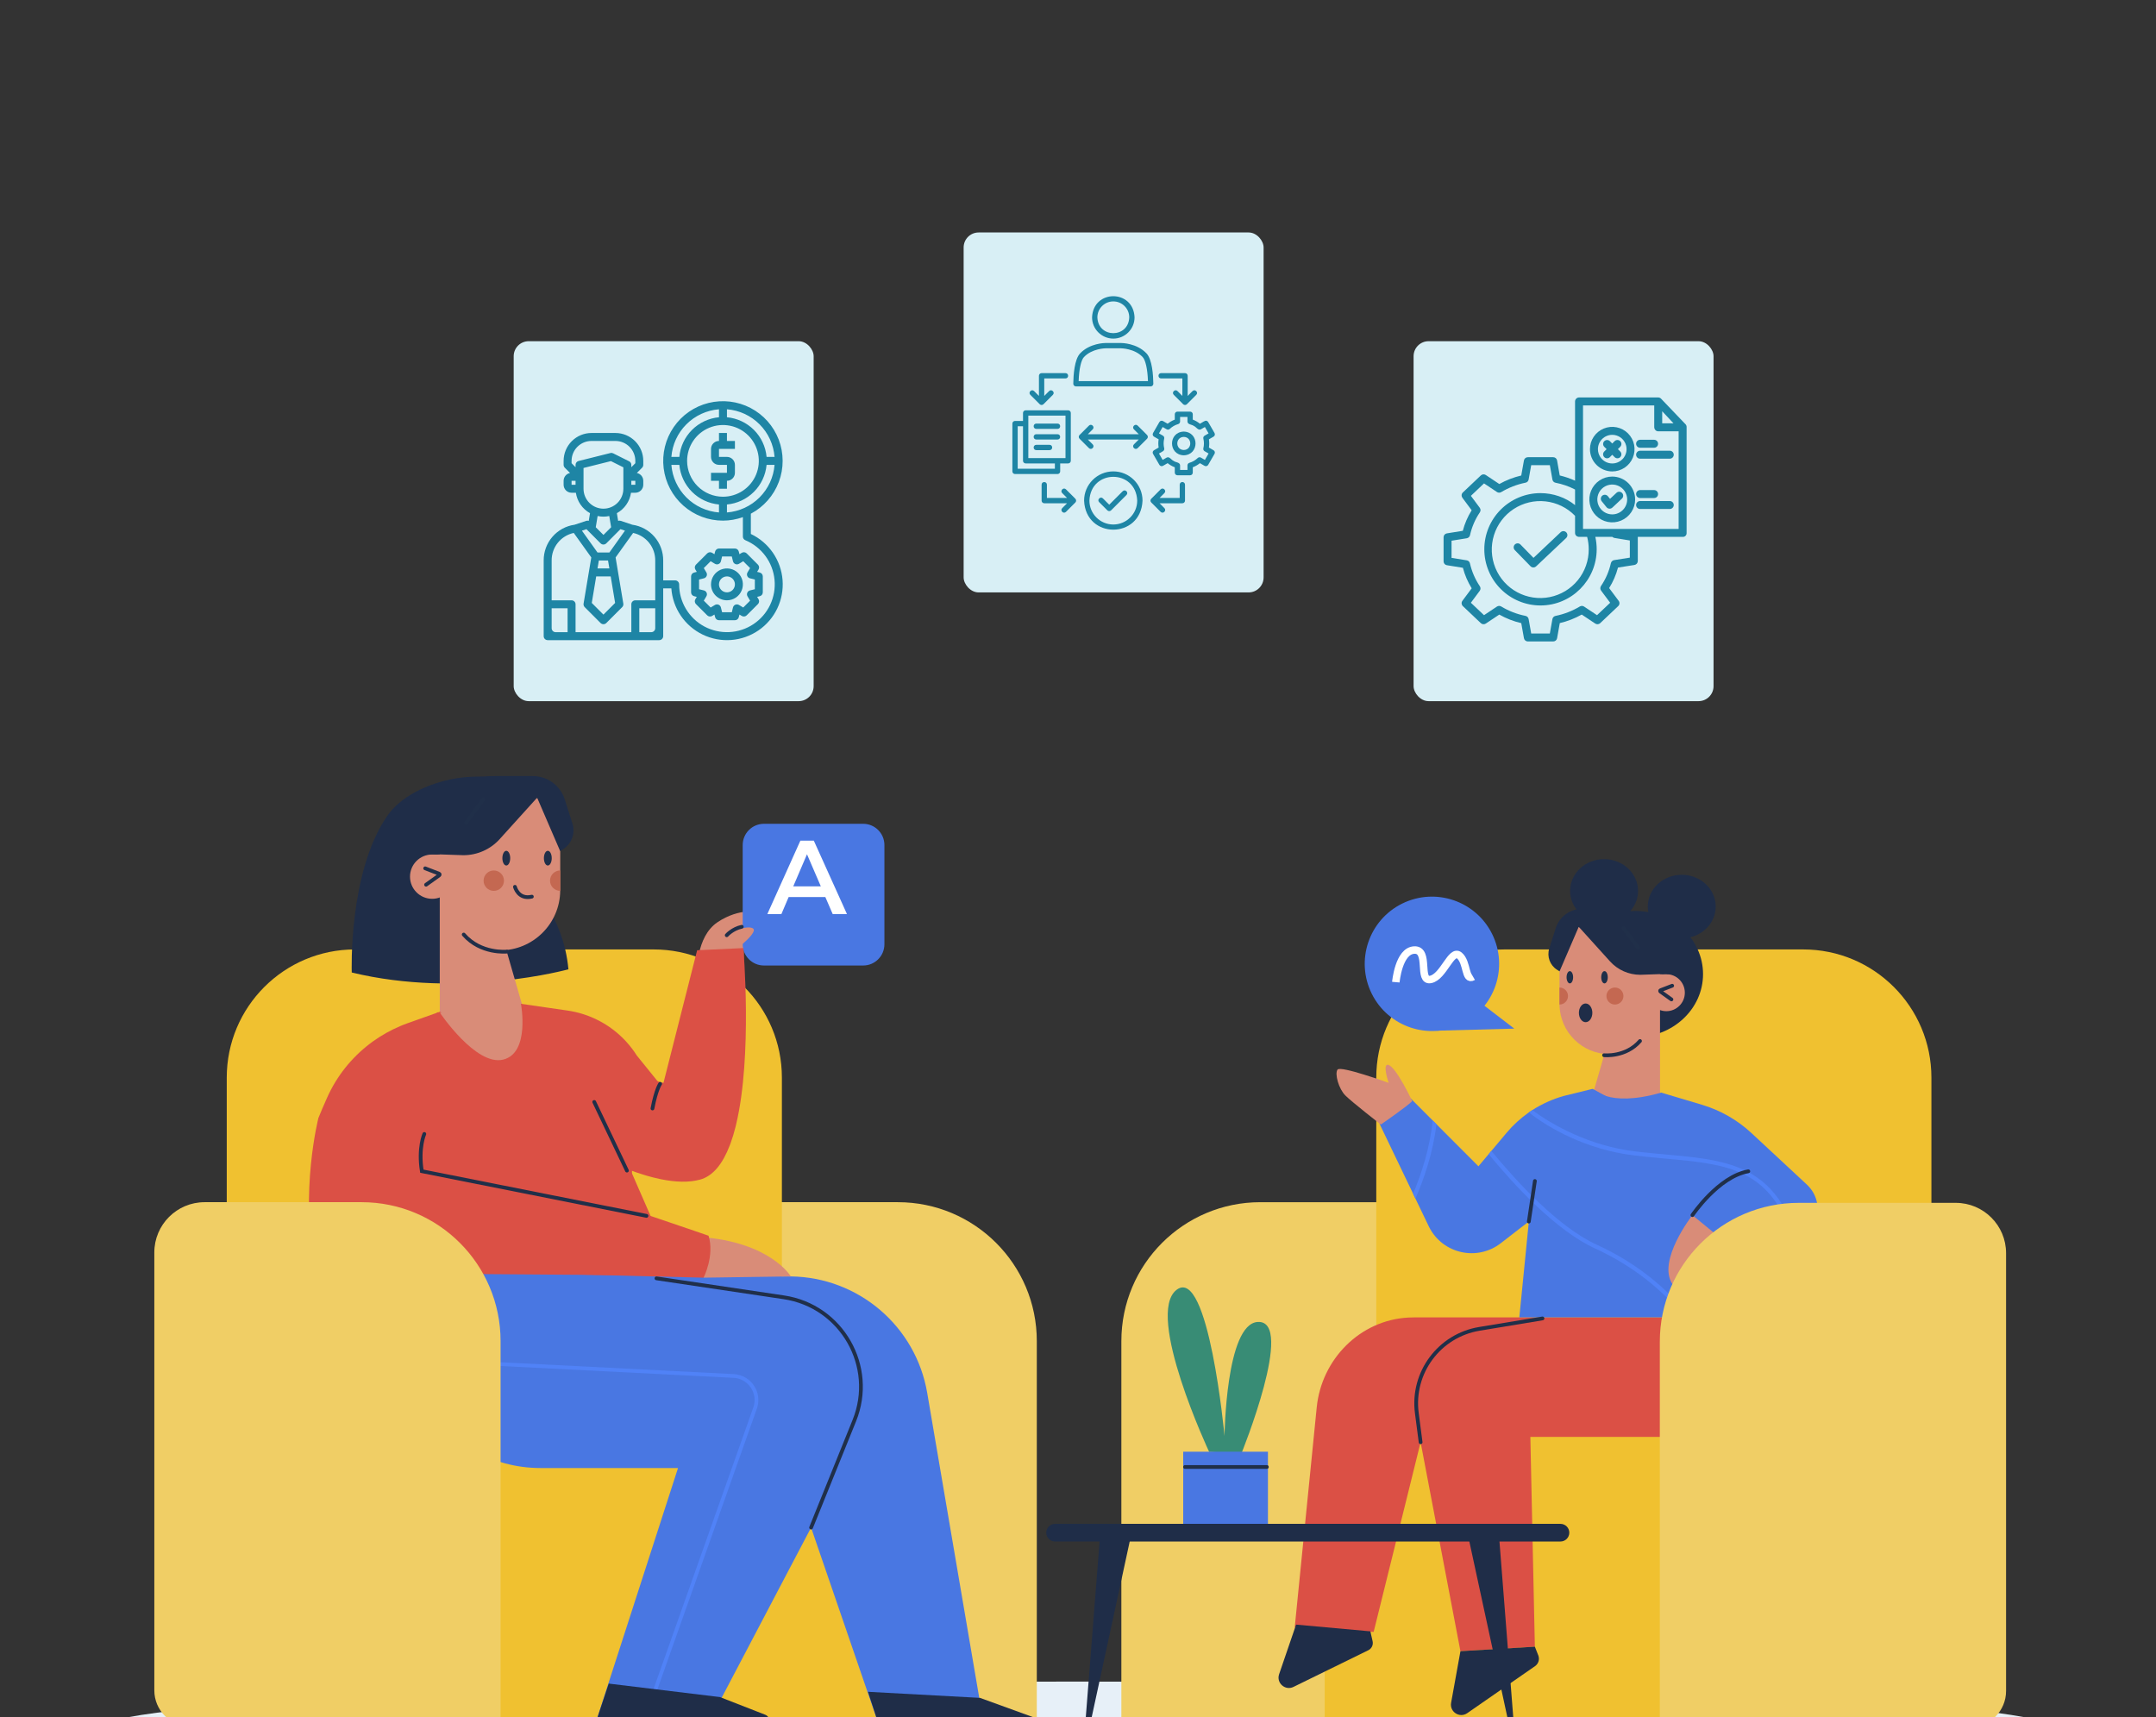 <svg xmlns="http://www.w3.org/2000/svg" width="575" height="458" viewBox="0 0 575 458" fill="none"><rect x="0" y="0" width="575" height="458" fill="#333333" stroke="none"/><g clip-path="url(#clip0_870_9633)"><path d="M287.047 473.809C431.22 473.809 548.095 468.139 548.095 461.144C548.095 454.149 431.22 448.479 287.047 448.479C142.875 448.479 26 454.149 26 461.144C26 468.139 142.875 473.809 287.047 473.809Z" fill="#E7F0F8"></path><path d="M185.925 259.383C185.925 259.383 185.546 249.877 191.343 245.97C197.139 242.064 202.81 242.946 203.692 243.703C204.575 244.459 198.4 251.389 198.4 251.389L198.25 258.801C198.25 258.801 191.219 259.943 185.925 259.383Z" fill="#D98C78"></path><path d="M230.199 257.506H203.748C200.615 257.506 198.075 254.966 198.075 251.833V225.382C198.075 222.249 200.615 219.709 203.748 219.709H230.199C233.332 219.709 235.872 222.249 235.872 225.382V251.833C235.873 254.966 233.333 257.506 230.199 257.506Z" fill="#4977E2"></path><path d="M222.076 243.783L220.118 239.252H210.327L208.397 243.783H204.649L213.461 224.202H217.041L225.881 243.783H222.076ZM211.558 236.398H218.915L215.223 227.838L211.558 236.398Z" fill="white"></path><path d="M276.514 460.467H184.166V320.627H239.455C259.922 320.627 276.514 337.219 276.514 357.686V460.467Z" fill="#F0CE65"></path><path d="M242.259 383.631H114.163V460.32H242.259V383.631Z" fill="#F0C130"></path><path d="M208.528 349.835H60.473V287.413C60.473 268.527 75.783 253.217 94.67 253.217H174.332C193.218 253.217 208.529 268.527 208.529 287.413V349.835H208.528Z" fill="#F0C130"></path><path d="M93.811 259.367C93.811 259.367 92.85 232.674 103.288 217.586C106.741 212.593 113.851 208.888 121.645 207.587C123.485 207.28 125.376 207.145 127.267 207.114L133.865 207.008L141.07 235.332C141.07 235.332 150.276 243.986 151.597 258.515C151.597 258.515 123.065 266.441 93.811 259.367Z" fill="#1F2D48"></path><path d="M149.412 211.215V237.398C149.412 237.46 149.412 237.529 149.406 237.593C149.306 246.379 142.157 253.466 133.351 253.466C124.477 253.466 117.283 246.273 117.283 237.398V219.58L149.412 211.215Z" fill="#D98C78"></path><path d="M121.17 233.805C121.17 237.069 118.524 239.715 115.26 239.715C111.995 239.715 109.349 237.069 109.349 233.805C109.349 230.541 111.995 227.895 115.26 227.895C118.523 227.895 121.17 230.541 121.17 233.805Z" fill="#D98C78"></path><path d="M117.282 237.398V276.062C117.282 276.062 129.044 281.715 141.482 275.685L132.436 244.4L117.282 237.398Z" fill="#D98C78"></path><path d="M131.689 237.596C133.19 237.596 134.408 236.378 134.408 234.877C134.408 233.375 133.19 232.158 131.689 232.158C130.187 232.158 128.97 233.375 128.97 234.877C128.97 236.378 130.187 237.596 131.689 237.596Z" fill="#C46851"></path><path d="M149.412 232.154V237.397C149.412 237.459 149.412 237.528 149.406 237.592C147.908 237.592 146.691 236.375 146.691 234.877C146.691 233.378 147.908 232.154 149.406 232.154H149.412Z" fill="#C46851"></path><path d="M136.073 228.874C136.073 229.957 135.605 230.836 135.027 230.836C134.449 230.836 133.981 229.957 133.981 228.874C133.981 227.791 134.449 226.912 135.027 226.912C135.605 226.912 136.073 227.791 136.073 228.874Z" fill="#202F49"></path><path d="M147.148 228.874C147.148 229.957 146.679 230.836 146.101 230.836C145.524 230.836 145.055 229.957 145.055 228.874C145.055 227.791 145.524 226.912 146.101 226.912C146.678 226.912 147.148 227.791 147.148 228.874Z" fill="#202F49"></path><path d="M135.165 253.797C135.165 253.797 128.223 254.516 123.673 249.248" stroke="#202F49" stroke-miterlimit="10" stroke-linecap="round"></path><path d="M122.928 227.863H115.116V238.232H122.928V227.863Z" fill="#D98C78"></path><path d="M117.013 227.863L123.598 228.086C127.283 228.086 130.794 226.527 133.264 223.794L143.252 212.745L149.389 226.981L150.187 226.477C152.465 225.039 153.486 222.245 152.673 219.676L150.632 213.23C149.454 209.507 145.999 206.977 142.094 206.977H132.116C121.932 206.977 113.676 215.232 113.676 225.416V227.84C113.676 227.842 116.891 227.986 117.013 227.863Z" fill="#1F2D48"></path><path d="M113.392 231.588L117.1 233.014C117.282 233.084 117.313 233.328 117.154 233.442L113.63 235.958" stroke="#202F49" stroke-miterlimit="10" stroke-linecap="round"></path><path d="M184.038 299.093C182.163 300.153 178.958 301.275 175.013 302.373C172.43 303.094 169.532 303.809 166.485 304.486C161.299 305.634 155.679 306.694 150.455 307.528C143.23 308.688 136.758 309.422 133.215 309.422C116.971 309.422 102.359 302.473 92.181 291.385L105.877 279.438H105.883L106.403 278.981L110.122 275.738L110.768 275.174L111.885 274.202L112.531 273.638V273.632L116.589 270.095H116.594L116.77 269.938C116.77 269.938 116.801 269.964 116.857 270.001C117.259 270.283 119.04 271.455 121.737 272.196C121.743 272.196 121.743 272.202 121.749 272.202C121.756 272.202 121.762 272.207 121.768 272.207C125.901 273.324 132.172 273.417 138.933 267.717L151.357 269.517C157.252 270.37 162.626 273.187 166.659 277.431C166.821 277.601 166.985 277.776 167.135 277.952C168.12 279.043 169.016 280.222 169.814 281.482L170.208 281.971L170.679 282.555L172.83 285.214L173.332 285.834L177.804 291.372L181.541 296.007H181.547L184.038 299.093Z" fill="#DB5045"></path><path d="M168.41 313.61C167.124 314.657 165.795 315.654 164.415 316.577C163.375 317.292 162.302 317.969 161.204 318.602C160.978 318.734 160.746 318.865 160.514 318.997C160.175 319.185 159.837 319.373 159.498 319.555C159.31 319.655 159.115 319.756 158.927 319.856C157.553 320.571 156.148 321.236 154.712 321.838C154.493 321.931 154.28 322.02 154.061 322.108C154.048 322.108 154.042 322.113 154.035 322.113C153.672 322.214 153.408 322.314 153.276 322.414C152.455 322.734 151.621 323.029 150.78 323.311C150.541 323.393 150.304 323.468 150.059 323.543C144.747 325.23 139.084 326.139 133.214 326.139C125.224 326.139 117.629 324.458 110.762 321.422C110.492 321.309 110.223 321.191 109.96 321.065C103.6 318.142 97.887 314.054 93.101 309.074C92.945 308.918 92.795 308.761 92.65 308.604C92.488 308.434 92.337 308.272 92.18 308.102C91.145 306.973 90.154 305.801 89.213 304.59C89.038 304.371 88.868 304.15 88.711 303.925C87.325 302.101 86.058 300.188 84.911 298.199C85.425 296.882 86.265 294.932 87.231 292.762C89.777 287.055 93.704 282.138 98.577 278.407C98.84 278.2 99.11 278 99.38 277.805C101.675 276.15 104.164 274.745 106.805 273.634C107.011 273.546 107.219 273.458 107.432 273.377C107.752 273.245 108.078 273.119 108.405 273.001L111.441 271.922L112.037 271.709L116.59 270.09H116.596L116.859 269.996L117.335 269.826C117.335 269.826 118.671 270.735 121.738 272.191C121.745 272.191 121.745 272.197 121.75 272.197C121.757 272.197 121.763 272.202 121.769 272.202C127.847 275.062 138.47 280.406 148.065 286.909C148.065 286.915 148.07 286.915 148.07 286.915C148.678 287.322 149.287 287.743 149.89 288.169C150.065 288.288 150.241 288.413 150.417 288.539C157.328 293.456 163.423 298.949 166.485 304.481C168.184 307.545 168.948 310.612 168.41 313.61Z" fill="#DB5045"></path><path d="M137.334 236.518C137.334 236.518 138.207 240.008 141.843 239.136" stroke="#202F49" stroke-miterlimit="10" stroke-linecap="round"></path><path d="M107.902 317.693L100.979 357.53C100.979 357.53 142.557 371.036 179.895 338.925L165.283 305.471" fill="#DB5045"></path><path d="M117.334 270.107C117.334 270.107 126.889 284.351 134.166 282.611C141.444 280.87 138.933 267.717 138.933 267.717L117.334 270.107Z" fill="#D98C78"></path><path d="M192.297 249.53C192.297 249.53 199.212 246.387 200.847 247.645C202.481 248.902 193.768 255.186 193.768 255.186C193.768 255.186 191.417 252.925 192.297 249.53Z" fill="#D98C78"></path><path d="M128.918 213.148L124.316 219.413" stroke="#202F49" stroke-miterlimit="10" stroke-linecap="round"></path><path d="M144.138 391.529H180.825L158.568 460.386H188.476L216.313 407.411L234.479 460.313H262.441L247.286 371.497C244.252 353.718 228.948 340.645 210.912 340.427L112.869 339.691C100.456 363.233 117.525 391.529 144.138 391.529Z" fill="#4977E2"></path><path d="M210.911 340.426C210.911 340.426 205.522 331.228 186.653 329.904L187.646 340.761L210.911 340.426Z" fill="#D98C78"></path><path d="M84.912 298.202C84.912 298.202 79.887 317.891 84.037 338.18L187.646 340.76C187.646 340.76 190.626 334.87 188.971 329.573C188.971 329.573 98.014 298.063 84.912 298.202Z" fill="#DB5045"></path><path d="M113.166 302.43C113.166 302.43 111.511 306.071 112.504 312.36L172.419 324.277" stroke="#202F49" stroke-miterlimit="10" stroke-linecap="round"></path><path d="M175.075 340.938L209.042 345.997C224.473 348.294 233.692 364.42 227.845 378.884L216.313 407.41" stroke="#202F49" stroke-miterlimit="10" stroke-linecap="round"></path><path d="M196.317 299.909C196.273 300.128 196.217 300.348 196.16 300.567C195.771 302.109 195.332 303.571 194.837 304.926C194.762 305.127 194.693 305.328 194.611 305.521C192.774 310.288 190.202 313.693 186.628 314.628C186.622 314.634 186.622 314.628 186.615 314.628C183.643 315.425 180.137 315.268 176.512 314.553C176.298 314.515 176.092 314.471 175.879 314.422C174.718 314.177 173.552 313.876 172.386 313.537V313.53C172.16 313.468 171.935 313.398 171.709 313.329C169.2 312.565 166.729 311.617 164.415 310.632C157.272 307.578 151.71 304.098 151.71 304.098L150.456 301.583L143.978 288.601L143.695 288.03L138.935 278.491L148.066 280.968C148.066 280.974 148.072 280.974 148.072 280.974L150.542 281.646L151.263 281.84L176.944 288.814L177.804 285.428L182.858 265.509L183.028 264.851L183.975 261.119L184.137 260.473L185.285 255.964L185.442 255.331L185.925 253.437L198.249 252.854C198.249 252.854 200.726 281.545 196.317 299.909Z" fill="#DB5045"></path><path d="M176.054 289.068C176.054 289.068 175.001 290.479 174.01 295.635" stroke="#202F49" stroke-miterlimit="10" stroke-linecap="round"></path><path d="M158.479 293.893L167.204 312.201" stroke="#202F49" stroke-miterlimit="10" stroke-linecap="round"></path><path d="M193.816 249.437C193.816 249.437 195.361 247.687 197.832 247.172" stroke="#202F49" stroke-miterlimit="10" stroke-linecap="round"></path><path d="M117.743 363.014L195.652 366.975C199.944 367.193 202.813 371.483 201.379 375.534L173.952 452.948" stroke="#5082F7" stroke-miterlimit="10" stroke-linecap="round"></path><path d="M162.349 449.02L158.568 460.386L203.481 460.527C205.316 460.532 205.797 457.994 204.088 457.327L192.006 452.614L162.349 449.02Z" fill="#1F2D48"></path><path d="M231.492 451.209L234.478 460.315L278.743 461.15C279.842 461.17 280.127 459.639 279.093 459.264L261.359 452.828L231.492 451.209Z" fill="#1F2D48"></path><path d="M133.503 460.467H50.809C45.478 460.467 41.157 456.145 41.157 450.814V334.042C41.157 326.633 47.163 320.627 54.572 320.627H96.444C116.912 320.627 133.503 337.219 133.503 357.686V460.467Z" fill="#F0CE65"></path><path d="M299.064 460.469H391.412V320.629H336.123C315.656 320.629 299.064 337.221 299.064 357.688V460.469Z" fill="#F0CE65"></path><path d="M367.05 392.337H515.105V287.413C515.105 268.527 499.795 253.217 480.908 253.217H401.246C382.361 253.217 367.049 268.527 367.049 287.413V392.337H367.05Z" fill="#F0C130"></path><path d="M353.292 460.318H461.415V383.629H353.292V460.318Z" fill="#F0C130"></path><path d="M436.18 276.643C446.131 276.643 454.198 269.102 454.198 259.8C454.198 250.498 446.131 242.957 436.18 242.957C426.228 242.957 418.161 250.498 418.161 259.8C418.161 269.102 426.228 276.643 436.18 276.643Z" fill="#1F2D48"></path><path d="M448.518 250.248C453.522 250.248 457.579 246.457 457.579 241.779C457.579 237.102 453.522 233.311 448.518 233.311C443.514 233.311 439.458 237.102 439.458 241.779C439.458 246.457 443.514 250.248 448.518 250.248Z" fill="#1F2D48"></path><path d="M427.805 246.074C432.809 246.074 436.866 242.283 436.866 237.606C436.866 232.928 432.809 229.137 427.805 229.137C422.801 229.137 418.745 232.928 418.745 237.606C418.745 242.283 422.801 246.074 427.805 246.074Z" fill="#1F2D48"></path><path d="M415.911 245.9V267.748C415.911 267.8 415.911 267.858 415.916 267.911C416.001 275.243 421.966 281.156 429.313 281.156C436.718 281.156 442.721 275.154 442.721 267.748V252.881L415.911 245.9Z" fill="#D98C78"></path><path d="M439.477 264.753C439.477 267.476 441.685 269.685 444.41 269.685C447.133 269.685 449.342 267.477 449.342 264.753C449.342 262.028 447.134 259.82 444.41 259.82C441.685 259.82 439.477 262.029 439.477 264.753Z" fill="#D98C78"></path><path d="M442.721 267.75V300.013C442.721 300.013 432.906 304.731 422.527 299.698L430.075 273.592L442.721 267.75Z" fill="#D98C78"></path><path d="M430.699 267.915C431.953 267.915 432.968 266.899 432.968 265.646C432.968 264.393 431.953 263.377 430.699 263.377C429.446 263.377 428.431 264.393 428.431 265.646C428.431 266.899 429.446 267.915 430.699 267.915Z" fill="#C46851"></path><path d="M415.911 263.375V267.75C415.911 267.802 415.911 267.86 415.916 267.913C417.167 267.913 418.182 266.898 418.182 265.647C418.182 264.397 417.167 263.376 415.916 263.376H415.911V263.375Z" fill="#C46851"></path><path d="M427.04 260.639C427.04 261.543 427.431 262.276 427.914 262.276C428.396 262.276 428.787 261.543 428.787 260.639C428.787 259.734 428.396 259.002 427.914 259.002C427.431 259.002 427.04 259.734 427.04 260.639Z" fill="#202F49"></path><path d="M417.8 260.639C417.8 261.543 418.191 262.276 418.673 262.276C419.155 262.276 419.546 261.543 419.546 260.639C419.546 259.734 419.155 259.002 418.673 259.002C418.191 259.002 417.8 259.734 417.8 260.639Z" fill="#202F49"></path><path d="M427.798 281.435C427.798 281.435 433.592 282.035 437.387 277.639" stroke="#202F49" stroke-miterlimit="10" stroke-linecap="round"></path><path d="M438.01 268.447H444.53V259.795H438.01V268.447Z" fill="#D98C78"></path><path d="M442.945 259.794L437.449 259.981C434.375 259.981 431.446 258.68 429.384 256.399L421.049 247.179L415.929 259.059L415.263 258.639C413.362 257.439 412.51 255.107 413.189 252.964L414.892 247.584C415.876 244.478 418.758 242.367 422.017 242.367H430.344C438.842 242.367 445.731 249.256 445.731 257.755V259.777C445.731 259.777 443.047 259.897 442.945 259.794Z" fill="#1F2D48"></path><path d="M445.967 262.902L442.873 264.093C442.721 264.152 442.696 264.356 442.828 264.45L445.768 266.551" stroke="#202F49" stroke-miterlimit="10" stroke-linecap="round"></path><path d="M442.678 295.046C442.678 295.046 434.704 306.933 428.632 305.48C422.561 304.028 424.655 293.053 424.655 293.053L442.678 295.046Z" fill="#D98C78"></path><path d="M433.011 247.514L436.852 252.741" stroke="#202F49" stroke-miterlimit="10" stroke-linecap="round"></path><path d="M424.675 270.127C424.675 271.504 423.872 272.62 422.882 272.62C421.892 272.62 421.09 271.504 421.09 270.127C421.09 268.749 421.892 267.633 422.882 267.633C423.872 267.633 424.675 268.749 424.675 270.127Z" fill="#1F2D48"></path><path d="M460.481 351.354H377.155C376.642 351.354 376.132 351.367 375.623 351.394C362.729 352.071 352.452 362.493 351.168 375.339L345.298 434.036L366.351 435.239L378.875 384.65L389.495 440.377L409.345 439.174L408.142 383.232H473.715L460.481 351.354Z" fill="#DB5045"></path><path d="M424.675 290.15C424.675 290.15 428.433 295.579 443.05 291.403L453.91 294.646C458.839 296.117 463.363 298.705 467.129 302.208L481.852 315.899C487.794 321.426 484.004 331.378 475.89 331.551L458.918 331.912C458.918 331.912 457.666 324.395 449.731 322.725L424.675 290.15Z" fill="#4977E2"></path><path d="M481.51 320.99L477.11 324.52L476.227 325.226L468.132 331.711L447.839 347.967L446.978 348.661L443.626 351.352H405.203L407.739 325.799C407.739 325.799 404.431 328.292 400.328 331.512C394.02 336.464 384.767 334.424 381.149 327.266L377.499 319.679L376.87 318.366L367.882 299.639L376.209 292.934L382.087 298.824L383.091 299.828L394.296 311.054L397.02 307.812L397.748 306.951L401.784 302.143C403.527 300.058 405.534 298.238 407.739 296.683C408.049 296.473 408.368 296.264 408.677 296.054C411.258 294.411 414.07 293.132 417.048 292.294L424.723 290.408L424.977 290.551L424.989 290.563H424.999L425.11 290.618H425.121L428.231 292.294L428.242 292.306L463.81 311.463L468.641 314.055L481.51 320.99Z" fill="#4977E2"></path><path d="M389.495 440.379L409.345 439.176L410.26 441.504C410.668 442.544 410.308 443.727 409.39 444.365L391.306 456.908C389.281 458.312 386.57 456.568 387.008 454.143L389.495 440.379Z" fill="#1F2D48"></path><path d="M345.665 433.289L365.47 435.082L366.071 437.727C366.291 438.695 365.816 439.69 364.923 440.127L344.971 449.903C342.758 450.987 340.339 448.854 341.136 446.523L345.665 433.289Z" fill="#1F2D48"></path><path d="M378.875 384.65L377.863 376.873C376.464 366.112 383.843 356.178 394.548 354.41L411.38 351.629" stroke="#202F49" stroke-miterlimit="10" stroke-linecap="round"></path><path d="M458.078 329.597L451.362 324.08C451.362 324.08 441.767 336.314 446.084 342.55L458.078 329.597Z" fill="#D98C78"></path><path d="M376.634 293.671C376.634 293.671 372.285 284.35 370.177 283.987C368.639 283.721 370.338 288.795 370.338 288.795C370.338 288.795 357.515 284.147 356.713 285.269C355.911 286.392 357.034 290.399 358.797 292.162C360.561 293.926 368.258 299.924 368.258 299.924C368.258 299.924 375.346 295.047 376.634 293.671Z" fill="#D98C78"></path><path d="M477.649 325.699C477.473 325.291 477.296 324.906 477.11 324.519C474.815 319.678 471.959 316.369 468.64 314.054C467.129 312.995 465.518 312.146 463.809 311.462C458.228 309.179 451.678 308.584 444.354 307.91C442.248 307.722 440.086 307.524 437.847 307.282C437.252 307.216 436.646 307.149 436.039 307.072C423.896 305.626 413.816 299.936 408.677 296.055C408.368 296.265 408.049 296.473 407.739 296.683C412.923 300.786 423.036 306.631 435.906 308.164C436.876 308.285 437.836 308.384 438.774 308.483C440.648 308.682 442.468 308.848 444.255 309.013C459 310.358 469.753 311.339 476.227 325.225C476.37 325.523 476.514 325.832 476.646 326.14C476.734 326.35 476.933 326.471 477.142 326.471C477.219 326.471 477.296 326.46 477.362 326.427C477.649 326.306 477.772 325.975 477.649 325.699Z" fill="#5082F7"></path><path d="M449.726 351.252C449.627 351.318 449.516 351.341 449.417 351.341C449.24 351.341 449.064 351.264 448.953 351.109C448.931 351.076 448.291 350.149 446.978 348.66C443.813 345.054 436.767 338.161 425.451 332.999C414.986 328.224 403.736 315.982 397.019 307.81L397.747 306.949C404.386 315.044 415.558 327.275 425.903 331.995C437.417 337.244 444.608 344.28 447.839 347.965C449.173 349.486 449.846 350.446 449.868 350.479C450.034 350.734 449.979 351.076 449.726 351.252Z" fill="#5082F7"></path><path d="M383.091 299.826C382.23 307.292 379.815 314.328 377.5 319.677L376.871 318.365C379.122 313.004 381.381 306.101 382.087 298.822L383.091 299.826Z" fill="#5082F7"></path><path d="M442.668 460.644H525.362C530.693 460.644 535.014 456.322 535.014 450.992V334.22C535.014 326.811 529.008 320.805 521.599 320.805H479.727C459.259 320.805 442.668 337.396 442.668 357.864V460.644Z" fill="#F0CE65"></path><path d="M451.362 324.08C451.362 324.08 458.271 313.803 466.268 312.393" stroke="#202F49" stroke-miterlimit="10" stroke-linecap="round"></path><path d="M407.735 325.797L409.353 314.98" stroke="#202F49" stroke-miterlimit="10" stroke-linecap="round"></path><path d="M389.843 273.118C398.713 268.728 402.345 257.978 397.954 249.109C393.564 240.239 382.814 236.607 373.944 240.998C365.074 245.388 361.443 256.138 365.834 265.008C370.224 273.877 380.973 277.509 389.843 273.118Z" fill="#4977E2"></path><path d="M383.147 274.891L403.857 274.336L392.761 265.83L383.147 274.891Z" fill="#4977E2"></path><path d="M372.268 261.945C372.268 261.945 372.997 253.562 377.188 253.38C381.38 253.198 378.1 261.946 381.562 261.217C385.025 260.488 387.03 253.015 389.217 254.838C391.404 256.66 390.675 261.763 392.862 260.488" stroke="white" stroke-width="2" stroke-miterlimit="10"></path><path d="M322.476 387.222C322.476 387.222 305.278 350.498 313.8 343.994C322.323 337.489 326.582 382.982 326.582 382.982C326.582 382.982 326.907 353.061 335.432 352.569C345.567 351.984 331.066 387.691 331.066 387.691L322.476 387.222Z" fill="#388C75"></path><path d="M338.159 387.176H315.56V406.499H338.159V387.176Z" fill="#4977E2"></path><path d="M316.043 391.25H337.872" stroke="#202F49" stroke-miterlimit="10" stroke-linecap="round"></path><path d="M416.171 411.129H297.474H281.391C280.089 411.129 279.034 410.074 279.034 408.773C279.034 407.471 280.089 406.416 281.391 406.416H416.171C417.472 406.416 418.528 407.47 418.528 408.773C418.528 410.074 417.473 411.129 416.171 411.129Z" fill="#1F2D48"></path><path d="M289.352 460.871L293.431 408.895L301.515 410.08L290.494 461.039L289.352 460.871Z" fill="#1F2D48"></path><path d="M402.667 461.039L391.645 410.08L399.729 408.895L403.808 460.871L402.667 461.039Z" fill="#1F2D48"></path><rect x="137" y="91" width="80" height="96" rx="4" fill="#D8EFF5"></rect><rect x="257" y="62" width="80" height="96" rx="4" fill="#D8EFF5"></rect><rect x="377" y="91" width="80" height="96" rx="4" fill="#D8EFF5"></rect><path d="M193.875 160.104C194.716 160.104 195.537 159.854 196.236 159.387C196.935 158.92 197.48 158.257 197.802 157.48C198.123 156.703 198.208 155.849 198.044 155.024C197.88 154.2 197.475 153.443 196.88 152.848C196.286 152.254 195.529 151.849 194.704 151.685C193.88 151.521 193.025 151.605 192.249 151.927C191.472 152.249 190.808 152.793 190.341 153.492C189.874 154.191 189.625 155.013 189.625 155.854C189.625 156.981 190.073 158.062 190.87 158.859C191.667 159.656 192.748 160.104 193.875 160.104ZM193.875 153.729C194.295 153.729 194.706 153.853 195.056 154.087C195.405 154.32 195.678 154.652 195.838 155.04C195.999 155.429 196.041 155.856 195.959 156.268C195.877 156.68 195.675 157.059 195.378 157.356C195.081 157.653 194.702 157.856 194.29 157.938C193.878 158.02 193.45 157.978 193.062 157.817C192.674 157.656 192.342 157.384 192.108 157.034C191.875 156.685 191.75 156.274 191.75 155.854C191.75 155.29 191.974 154.749 192.373 154.351C192.771 153.952 193.312 153.729 193.875 153.729Z" fill="#1E85A5"></path><path d="M202.63 152.698L201.918 152.517L202.301 151.89C202.422 151.687 202.473 151.45 202.444 151.215C202.415 150.98 202.309 150.762 202.141 150.594L199.135 147.587C198.966 147.422 198.748 147.318 198.513 147.289C198.279 147.26 198.042 147.309 197.838 147.428L197.211 147.81L197.031 147.099C196.974 146.868 196.841 146.664 196.655 146.517C196.468 146.371 196.237 146.291 196 146.291H191.75C191.513 146.291 191.282 146.371 191.096 146.517C190.909 146.664 190.777 146.868 190.72 147.099L190.539 147.81L189.912 147.428C189.708 147.309 189.471 147.26 189.237 147.289C189.003 147.318 188.785 147.422 188.616 147.587L185.609 150.594C185.442 150.762 185.335 150.98 185.307 151.215C185.278 151.45 185.328 151.687 185.45 151.89L185.832 152.517L185.12 152.698C184.89 152.755 184.685 152.887 184.539 153.074C184.392 153.261 184.313 153.491 184.313 153.729V157.979C184.313 158.216 184.392 158.446 184.539 158.633C184.685 158.82 184.89 158.952 185.12 159.009L185.832 159.19L185.45 159.817C185.328 160.02 185.278 160.257 185.307 160.492C185.335 160.727 185.442 160.945 185.609 161.113L188.616 164.12C188.784 164.285 189.003 164.39 189.237 164.419C189.471 164.448 189.708 164.399 189.912 164.279L190.539 163.897L190.72 164.609C190.777 164.839 190.909 165.044 191.096 165.19C191.282 165.336 191.513 165.416 191.75 165.416H196C196.237 165.416 196.468 165.336 196.655 165.19C196.841 165.044 196.974 164.839 197.031 164.609L197.211 163.897L197.838 164.279C198.042 164.398 198.279 164.447 198.513 164.418C198.748 164.389 198.966 164.285 199.135 164.12L202.141 161.113C202.309 160.945 202.415 160.727 202.444 160.492C202.473 160.257 202.422 160.02 202.301 159.817L201.918 159.19L202.63 159.009C202.861 158.952 203.065 158.82 203.212 158.633C203.358 158.446 203.438 158.216 203.438 157.979V153.729C203.438 153.491 203.358 153.261 203.212 153.074C203.065 152.887 202.861 152.755 202.63 152.698ZM201.313 157.15L200.016 157.469C199.856 157.51 199.707 157.588 199.581 157.697C199.456 157.806 199.357 157.942 199.294 158.095C199.23 158.249 199.203 158.416 199.216 158.582C199.229 158.749 199.281 158.91 199.368 159.052L200.048 160.199L198.221 162.027L197.073 161.336C196.929 161.253 196.768 161.204 196.603 161.193C196.437 161.182 196.271 161.209 196.117 161.272C195.964 161.336 195.827 161.434 195.718 161.56C195.61 161.685 195.531 161.834 195.49 161.995L195.171 163.291H192.579L192.26 161.995C192.219 161.834 192.141 161.685 192.032 161.56C191.923 161.434 191.787 161.336 191.633 161.272C191.48 161.209 191.314 161.182 191.148 161.193C190.982 161.204 190.821 161.253 190.677 161.336L189.53 162.027L187.702 160.199L188.382 159.052C188.469 158.91 188.522 158.749 188.535 158.582C188.548 158.416 188.521 158.249 188.456 158.095C188.393 157.942 188.295 157.806 188.169 157.697C188.044 157.588 187.895 157.51 187.734 157.469L186.438 157.15V154.557L187.734 154.239C187.895 154.197 188.044 154.119 188.169 154.01C188.295 153.902 188.393 153.765 188.456 153.612C188.521 153.458 188.548 153.291 188.535 153.125C188.522 152.958 188.469 152.797 188.382 152.655L187.702 151.508L189.53 149.68L190.677 150.371C190.821 150.454 190.982 150.503 191.148 150.514C191.314 150.526 191.48 150.498 191.633 150.435C191.787 150.371 191.923 150.273 192.032 150.147C192.141 150.022 192.219 149.873 192.26 149.712L192.579 148.416H195.171L195.49 149.712C195.531 149.873 195.61 150.022 195.718 150.147C195.827 150.273 195.964 150.371 196.117 150.435C196.271 150.498 196.437 150.526 196.603 150.514C196.768 150.503 196.929 150.454 197.073 150.371L198.221 149.68L200.048 151.508L199.368 152.655C199.281 152.797 199.229 152.958 199.216 153.125C199.203 153.291 199.23 153.458 199.294 153.612C199.357 153.765 199.456 153.902 199.581 154.01C199.707 154.119 199.856 154.197 200.016 154.239L201.313 154.557V157.15Z" fill="#1E85A5"></path><path d="M200.25 142.413V137.005C203.688 135.186 206.342 132.172 207.711 128.531C209.079 124.889 209.068 120.873 207.679 117.24C206.29 113.607 203.62 110.607 200.171 108.807C196.723 107.008 192.735 106.532 188.96 107.47C185.185 108.409 181.884 110.696 179.68 113.901C177.475 117.106 176.52 121.007 176.994 124.867C177.468 128.728 179.338 132.282 182.253 134.859C185.167 137.435 188.923 138.856 192.813 138.854C194.624 138.85 196.421 138.534 198.125 137.919V143.104C198.124 143.314 198.187 143.52 198.304 143.694C198.422 143.868 198.589 144.003 198.784 144.081C200.913 144.97 202.762 146.419 204.132 148.275C205.503 150.131 206.344 152.325 206.566 154.621C206.788 156.918 206.383 159.232 205.393 161.316C204.404 163.4 202.867 165.177 200.948 166.457C199.028 167.737 196.797 168.472 194.492 168.584C192.188 168.695 189.896 168.179 187.861 167.091C185.827 166.003 184.126 164.383 182.939 162.404C181.753 160.425 181.126 158.161 181.125 155.854C181.125 155.572 181.013 155.302 180.814 155.102C180.615 154.903 180.344 154.791 180.063 154.791H176.875V149.479C176.89 147.162 176.063 144.919 174.549 143.166C173.034 141.413 170.935 140.27 168.641 139.948L165.528 138.907C165.31 138.836 165.074 138.84 164.858 138.918L164.518 136.867C165.524 136.31 166.388 135.529 167.043 134.583C167.697 133.638 168.124 132.554 168.29 131.416H169.438C170.001 131.415 170.54 131.19 170.938 130.792C171.337 130.394 171.561 129.854 171.563 129.291V128.229C171.562 127.736 171.39 127.259 171.076 126.879C170.762 126.499 170.325 126.24 169.841 126.146L171.255 124.733C171.45 124.531 171.561 124.26 171.563 123.979V122.916C171.56 120.944 170.776 119.054 169.382 117.66C167.987 116.265 166.097 115.481 164.125 115.479H157.75C155.778 115.481 153.888 116.265 152.494 117.66C151.099 119.054 150.315 120.944 150.313 122.916V123.979C150.315 124.26 150.425 124.531 150.621 124.733L152.034 126.146C151.55 126.24 151.114 126.499 150.8 126.879C150.486 127.259 150.314 127.736 150.313 128.229V129.291C150.314 129.854 150.539 130.394 150.937 130.792C151.335 131.19 151.875 131.415 152.438 131.416H153.585C153.751 132.554 154.178 133.638 154.833 134.583C155.487 135.529 156.351 136.31 157.357 136.867L157.017 138.918C156.801 138.84 156.566 138.836 156.348 138.907L153.235 139.948C150.94 140.27 148.841 141.413 147.327 143.166C145.812 144.919 144.985 147.162 145 149.479V169.666C145 169.948 145.112 170.218 145.311 170.418C145.511 170.617 145.781 170.729 146.063 170.729H175.813C176.094 170.729 176.365 170.617 176.564 170.418C176.763 170.218 176.875 169.948 176.875 169.666V156.916H179.043C179.229 159.527 180.102 162.042 181.571 164.207C183.041 166.373 185.056 168.113 187.413 169.251C189.769 170.388 192.385 170.884 194.995 170.688C197.604 170.492 200.116 169.611 202.277 168.133C204.437 166.656 206.169 164.635 207.299 162.274C208.428 159.913 208.914 157.296 208.709 154.687C208.503 152.078 207.613 149.569 206.128 147.414C204.643 145.259 202.615 143.534 200.25 142.413ZM193.875 109.157C197.157 109.415 200.239 110.835 202.566 113.163C204.894 115.49 206.314 118.572 206.572 121.854H204.447C204.195 119.135 203 116.59 201.07 114.659C199.139 112.729 196.594 111.534 193.875 111.282V109.157ZM191.75 109.157V111.282C189.031 111.534 186.486 112.729 184.556 114.659C182.625 116.59 181.43 119.135 181.178 121.854H179.053C179.311 118.572 180.731 115.49 183.059 113.163C185.387 110.835 188.469 109.415 191.75 109.157ZM191.75 136.676C188.469 136.418 185.387 134.998 183.059 132.67C180.731 130.342 179.311 127.26 179.053 123.979H181.178C181.43 126.698 182.625 129.243 184.556 131.173C186.486 133.104 189.031 134.299 191.75 134.551V136.676ZM183.25 122.916C183.25 121.025 183.811 119.176 184.862 117.604C185.913 116.031 187.406 114.805 189.153 114.082C190.901 113.358 192.823 113.169 194.678 113.538C196.533 113.906 198.237 114.817 199.574 116.155C200.912 117.492 201.822 119.196 202.191 121.051C202.56 122.906 202.371 124.828 201.647 126.576C200.924 128.323 199.698 129.816 198.125 130.867C196.553 131.918 194.704 132.479 192.813 132.479C190.278 132.475 187.848 131.466 186.055 129.674C184.263 127.881 183.254 125.451 183.25 122.916ZM193.875 136.676V134.551C196.594 134.299 199.139 133.104 201.07 131.173C203 129.243 204.195 126.698 204.447 123.979H206.572C206.314 127.26 204.894 130.342 202.566 132.67C200.239 134.998 197.157 136.418 193.875 136.676ZM169.438 129.291H168.375V128.229H169.438V129.291ZM153.5 129.291H152.438V128.229H153.5V129.291ZM153.5 123.979V124.606L152.438 123.543V122.916C152.438 121.507 152.997 120.156 153.994 119.16C154.99 118.163 156.341 117.604 157.75 117.604H164.125C165.534 117.604 166.885 118.163 167.882 119.16C168.878 120.156 169.438 121.507 169.438 122.916V123.543L168.375 124.606V123.979C168.377 123.782 168.324 123.589 168.22 123.421C168.117 123.254 167.968 123.119 167.791 123.033L163.541 120.908C163.315 120.791 163.054 120.761 162.808 120.823L154.308 122.948C154.077 123.005 153.873 123.138 153.726 123.324C153.58 123.511 153.5 123.741 153.5 123.979ZM155.625 130.354V124.808L162.935 122.98L166.25 124.638V130.354C166.25 131.763 165.69 133.114 164.694 134.11C163.698 135.107 162.347 135.666 160.938 135.666C159.529 135.666 158.177 135.107 157.181 134.11C156.185 133.114 155.625 131.763 155.625 130.354ZM162.988 140.618L160.938 142.668L158.887 140.618L159.386 137.621C160.408 137.848 161.467 137.848 162.489 137.621L162.988 140.618ZM156.401 141.128L160.183 144.921C160.384 145.12 160.655 145.231 160.938 145.231C161.22 145.231 161.491 145.12 161.692 144.921L165.475 141.128L166.675 141.531L162.521 147.354H159.355L155.2 141.531L156.401 141.128ZM162.871 153.729L164.051 160.805L160.938 163.918L157.825 160.805L159.004 153.729H162.871ZM159.355 151.604L159.716 149.479H162.16L162.521 151.604H159.355ZM151.375 168.604H148.188C147.906 168.604 147.636 168.492 147.436 168.293C147.237 168.093 147.125 167.823 147.125 167.541V162.229H151.375V168.604ZM174.75 167.541C174.75 167.823 174.638 168.093 174.439 168.293C174.24 168.492 173.969 168.604 173.688 168.604H170.5V162.229H174.75V167.541ZM174.75 160.104H169.438C169.156 160.104 168.886 160.216 168.686 160.415C168.487 160.614 168.375 160.884 168.375 161.166V168.604H153.5V161.166C153.5 160.884 153.388 160.614 153.189 160.415C152.99 160.216 152.719 160.104 152.438 160.104H147.125V149.479C147.113 147.763 147.693 146.096 148.767 144.759C149.842 143.421 151.344 142.495 153.022 142.137L157.697 148.671L155.636 160.996C155.609 161.163 155.622 161.333 155.674 161.494C155.726 161.655 155.815 161.801 155.933 161.921L160.183 166.171C160.385 166.368 160.656 166.479 160.938 166.479C161.22 166.479 161.491 166.368 161.692 166.171L165.942 161.921C166.061 161.801 166.15 161.655 166.201 161.494C166.253 161.333 166.266 161.163 166.24 160.996L164.178 148.671L168.853 142.137C170.531 142.495 172.034 143.421 173.108 144.759C174.182 146.096 174.762 147.763 174.75 149.479V160.104Z" fill="#1E85A5"></path><path d="M191.75 130.354H193.875V128.229C194.439 128.229 194.979 128.005 195.378 127.606C195.776 127.208 196 126.667 196 126.104V123.979C196 123.415 195.776 122.874 195.378 122.476C194.979 122.077 194.439 121.854 193.875 121.854H191.75V119.729H196V117.604H193.875V115.479H191.75V117.604C191.187 117.604 190.646 117.827 190.248 118.226C189.849 118.624 189.625 119.165 189.625 119.729V121.854C189.625 122.417 189.849 122.958 190.248 123.356C190.646 123.755 191.187 123.979 191.75 123.979H193.875V126.104H189.625V128.229H191.75V130.354Z" fill="#1E85A5"></path><path d="M286.951 103.055H306.885C307.269 103.062 307.607 102.72 307.593 102.336C307.56 100.003 307.28 95.85 305.773 94.256C303.185 91.512 299.166 91.481 298.996 91.481H294.838C294.668 91.481 290.648 91.512 288.061 94.255C286.552 95.851 286.272 100.004 286.24 102.336C286.229 102.721 286.566 103.062 286.951 103.055ZM289.091 95.228C291.252 92.936 294.804 92.897 294.838 92.897H298.994C299.03 92.897 302.58 92.936 304.743 95.228C305.52 96.051 306.05 98.474 306.16 101.638H287.674C287.783 98.474 288.312 96.051 289.091 95.228Z" fill="#1E85A5"></path><path d="M309.667 100.928H315.333V105.593L314.038 104.298C313.383 103.646 312.384 104.641 313.037 105.3L315.54 107.803C315.671 107.935 315.855 108.012 316.042 108.012C316.229 108.012 316.412 107.935 316.543 107.803L319.046 105.3C319.697 104.643 318.704 103.645 318.045 104.298L316.75 105.593V100.22C316.75 99.829 316.433 99.512 316.042 99.512H309.667C308.737 99.527 308.734 100.913 309.667 100.928Z" fill="#1E85A5"></path><path d="M315.333 128.555C314.942 128.555 314.625 128.872 314.625 129.263V132.805H309.252L310.546 131.509C311.198 130.853 310.203 129.854 309.545 130.508L307.042 133.012C306.842 133.208 306.778 133.525 306.888 133.784C306.924 133.871 306.976 133.949 307.042 134.015L309.545 136.518C310.201 137.169 311.199 136.176 310.546 135.517L309.252 134.221H315.333C315.725 134.221 316.042 133.904 316.042 133.513V129.263C316.042 128.872 315.725 128.555 315.333 128.555Z" fill="#1E85A5"></path><path d="M286.945 133.243C286.909 133.157 286.858 133.078 286.792 133.013L284.288 130.509C283.631 129.858 282.635 130.853 283.287 131.511L284.582 132.806H279.209V129.265C279.193 128.335 277.808 128.333 277.792 129.265V133.515C277.792 133.906 278.11 134.223 278.501 134.223H284.582L283.287 135.519C282.635 136.176 283.63 137.173 284.288 136.52L286.792 134.016C286.991 133.82 287.055 133.503 286.945 133.245V133.243Z" fill="#1E85A5"></path><path d="M306.07 116.243C306.034 116.155 305.983 116.078 305.917 116.012L303.413 113.508C302.756 112.856 301.76 113.851 302.412 114.509L303.707 115.805H290.127L291.422 114.509C292.074 113.853 291.079 112.855 290.421 113.508L287.917 116.012C287.718 116.208 287.654 116.525 287.764 116.783C287.8 116.869 287.851 116.948 287.917 117.013L290.421 119.517C291.077 120.168 292.075 119.174 291.422 118.516L290.127 117.22H303.707L302.412 118.516C301.76 119.173 302.755 120.17 303.413 119.517L305.917 117.013C306.116 116.817 306.18 116.5 306.07 116.241V116.243Z" fill="#1E85A5"></path><path d="M277.291 107.805C277.554 108.079 278.03 108.08 278.293 107.805L280.797 105.301C281.449 104.645 280.453 103.647 279.795 104.3L278.5 105.595V100.93H284.167C285.096 100.915 285.099 99.529 284.167 99.514H277.792C277.401 99.514 277.083 99.831 277.083 100.222V105.595L275.788 104.3C275.13 103.648 274.134 104.643 274.786 105.301L277.291 107.805Z" fill="#1E85A5"></path><path d="M323.65 120.081L322.416 119.369C322.534 118.643 322.534 117.898 322.416 117.17L323.65 116.457C323.99 116.262 324.106 115.828 323.91 115.49L322.218 112.56C322.124 112.398 321.969 112.279 321.788 112.23C321.382 112.064 320.593 112.729 320.016 113.014C319.726 112.774 319.423 112.563 319.111 112.382C318.8 112.202 318.464 112.046 318.112 111.914V110.488C318.112 110.097 317.795 109.779 317.404 109.779H314.02C313.628 109.779 313.312 110.097 313.312 110.488V111.914C312.622 112.174 311.976 112.547 311.407 113.012L310.173 112.3C309.834 112.104 309.401 112.22 309.205 112.559L307.514 115.488C307.318 115.828 307.435 116.261 307.773 116.456L309.007 117.168C308.889 117.894 308.889 118.639 309.007 119.367L307.772 120.08C307.433 120.275 307.317 120.709 307.513 121.047L309.205 123.977C309.4 124.316 309.834 124.431 310.172 124.236L311.407 123.524C311.991 124.005 312.603 124.359 313.311 124.623V126.049C313.311 126.44 313.628 126.757 314.019 126.757H317.403C317.795 126.757 318.111 126.44 318.111 126.049V124.623C318.801 124.362 319.447 123.99 320.016 123.525L321.25 124.237C321.588 124.431 322.021 124.316 322.218 123.978L323.909 121.048C324.105 120.709 323.988 120.277 323.65 120.081ZM320.931 116.981C321.139 117.827 321.14 118.718 320.933 119.558C320.857 119.864 320.993 120.183 321.266 120.341L322.328 120.955L321.345 122.658L320.282 122.044C320.01 121.888 319.666 121.929 319.437 122.148C318.813 122.748 318.042 123.193 317.207 123.435C316.903 123.522 316.695 123.799 316.695 124.115V125.342H314.728V124.113C314.695 123.259 313.528 123.353 313.021 122.93C312.399 122.701 311.898 121.645 311.142 122.043L310.077 122.658L309.094 120.955L310.157 120.341C310.431 120.183 310.566 119.864 310.491 119.558C310.283 118.712 310.282 117.821 310.49 116.981C310.565 116.675 310.429 116.355 310.156 116.198L309.094 115.584L310.077 113.881L311.14 114.495C311.414 114.652 311.758 114.612 311.985 114.391C312.609 113.791 313.38 113.346 314.215 113.104C314.519 113.016 314.728 112.739 314.728 112.424V111.197H316.695V112.426C316.727 113.28 317.894 113.186 318.402 113.609C319.024 113.839 319.524 114.895 320.28 114.497L321.345 113.882L322.328 115.585L321.265 116.199C320.991 116.357 320.856 116.675 320.931 116.981Z" fill="#1E85A5"></path><path d="M296.917 125.721C292.621 125.721 289.125 129.216 289.125 133.512C289.553 143.849 304.282 143.846 304.708 133.512C304.708 129.216 301.213 125.721 296.917 125.721ZM296.917 139.887C293.402 139.887 290.542 137.027 290.542 133.512C290.892 125.055 302.942 125.058 303.292 133.512C303.292 137.027 300.432 139.887 296.917 139.887Z" fill="#1E85A5"></path><path d="M299.429 131.004L295.826 134.607L294.144 132.926C293.488 132.274 292.49 133.269 293.143 133.927L295.325 136.11C295.463 136.248 295.645 136.317 295.826 136.317C296.007 136.317 296.189 136.248 296.327 136.11L300.431 132.006C301.081 131.35 300.089 130.35 299.429 131.004Z" fill="#1E85A5"></path><path d="M282.75 125.721V123.596H284.875C285.266 123.596 285.583 123.279 285.583 122.888V110.138C285.583 109.747 285.266 109.43 284.875 109.43H273.542C273.151 109.43 272.833 109.747 272.833 110.138V112.263H270.708C270.317 112.263 270 112.58 270 112.971V125.721C270 126.112 270.317 126.43 270.708 126.43H282.042C282.433 126.43 282.75 126.112 282.75 125.721ZM274.25 110.846H284.167V122.18H274.25V110.846ZM271.417 125.013V113.68H272.833V122.888C272.833 123.279 273.151 123.596 273.542 123.596H281.333V125.013H271.417Z" fill="#1E85A5"></path><path d="M276.375 114.387H282.042C282.971 114.372 282.974 112.986 282.042 112.971H276.375C275.446 112.986 275.443 114.372 276.375 114.387Z" fill="#1E85A5"></path><path d="M276.375 117.221H282.042C282.971 117.206 282.974 115.82 282.042 115.805H276.375C275.446 115.82 275.443 117.206 276.375 117.221Z" fill="#1E85A5"></path><path d="M276.375 120.053H279.917C280.847 120.038 280.848 118.652 279.917 118.637H276.375C275.445 118.652 275.443 120.038 276.375 120.053Z" fill="#1E85A5"></path><path d="M296.917 90.304C300.041 90.304 302.583 87.762 302.583 84.637C302.272 77.12 291.56 77.122 291.25 84.637C291.25 87.762 293.792 90.304 296.917 90.304ZM296.917 80.387C299.261 80.387 301.167 82.293 301.167 84.637C300.968 90.262 292.865 90.261 292.667 84.637C292.667 82.294 294.573 80.387 296.917 80.387Z" fill="#1E85A5"></path><path d="M315.711 115.105C311.529 115.239 311.53 121.301 315.711 121.434C319.892 121.301 319.891 115.238 315.711 115.105ZM315.711 120.017C313.407 119.957 313.407 116.582 315.711 116.522C318.015 116.582 318.014 119.957 315.711 120.017Z" fill="#1E85A5"></path><path d="M416.225 141.945L408.977 148.787L405.515 145.232C405.418 145.132 405.301 145.053 405.173 144.997C405.045 144.942 404.907 144.913 404.768 144.911C404.628 144.909 404.49 144.935 404.36 144.987C404.23 145.038 404.112 145.115 404.012 145.212C403.912 145.31 403.832 145.426 403.777 145.554C403.722 145.682 403.693 145.82 403.691 145.96C403.689 146.099 403.715 146.238 403.766 146.367C403.818 146.497 403.895 146.615 403.992 146.715L408.184 151.019C408.379 151.219 408.644 151.334 408.923 151.34C409.202 151.346 409.472 151.242 409.674 151.051L417.684 143.49C417.785 143.395 417.867 143.28 417.925 143.153C417.982 143.025 418.013 142.888 418.018 142.748C418.022 142.609 417.998 142.47 417.949 142.339C417.899 142.208 417.824 142.089 417.728 141.987C417.632 141.886 417.517 141.804 417.39 141.747C417.262 141.69 417.125 141.659 416.985 141.655C416.846 141.651 416.707 141.674 416.576 141.724C416.446 141.774 416.326 141.849 416.225 141.945H416.225Z" fill="#1E85A5"></path><path d="M445.324 133.625H437.408C437.126 133.625 436.856 133.737 436.657 133.936C436.457 134.135 436.345 134.406 436.345 134.688C436.345 134.969 436.457 135.24 436.657 135.439C436.856 135.638 437.126 135.75 437.408 135.75H445.325C445.607 135.75 445.877 135.638 446.076 135.439C446.275 135.24 446.387 134.969 446.387 134.688C446.387 134.406 446.275 134.135 446.076 133.936C445.877 133.737 445.607 133.625 445.325 133.625H445.324Z" fill="#1E85A5"></path><path d="M437.408 132.828H441.142C441.424 132.828 441.694 132.716 441.894 132.517C442.093 132.318 442.205 132.047 442.205 131.766C442.205 131.484 442.093 131.214 441.894 131.014C441.694 130.815 441.424 130.703 441.142 130.703H437.408C437.126 130.703 436.856 130.815 436.657 131.014C436.457 131.214 436.345 131.484 436.345 131.766C436.345 132.047 436.457 132.318 436.657 132.517C436.856 132.716 437.126 132.828 437.408 132.828Z" fill="#1E85A5"></path><path d="M442.987 106.317C442.887 106.215 442.768 106.135 442.636 106.08C442.505 106.026 442.363 105.998 442.221 106H421.163C420.88 105.995 420.605 106.101 420.399 106.296C420.193 106.492 420.072 106.76 420.063 107.044V128.2C418.749 127.603 417.38 127.136 415.976 126.805L415.267 122.794C415.225 122.551 415.097 122.332 414.907 122.175C414.717 122.018 414.478 121.933 414.231 121.937H407.479C407.232 121.933 406.991 122.017 406.799 122.174C406.608 122.331 406.478 122.551 406.433 122.794L405.714 126.818C403.667 127.3 401.698 128.064 399.862 129.09L396.258 126.688C396.058 126.555 395.819 126.493 395.579 126.513C395.34 126.534 395.114 126.635 394.939 126.8L390.134 131.348C389.945 131.527 389.829 131.768 389.806 132.027C389.784 132.286 389.857 132.544 390.012 132.753L392.491 136.091C391.43 137.786 390.633 139.632 390.128 141.566L385.862 142.255C385.616 142.296 385.393 142.425 385.235 142.618C385.077 142.811 384.993 143.054 385 143.304V149.694C384.993 149.943 385.077 150.187 385.235 150.379C385.394 150.572 385.617 150.701 385.863 150.743L390.149 151.431C390.659 153.361 391.451 155.205 392.501 156.903L390.016 160.245C389.86 160.453 389.787 160.711 389.809 160.97C389.832 161.229 389.948 161.471 390.136 161.65L394.938 166.197C395.113 166.362 395.338 166.464 395.578 166.484C395.817 166.505 396.057 166.443 396.257 166.31L399.857 163.912C401.691 164.948 403.663 165.715 405.714 166.191L406.433 170.212C406.477 170.456 406.606 170.677 406.798 170.836C406.989 170.994 407.23 171.08 407.479 171.078H414.228C414.477 171.08 414.718 170.995 414.909 170.836C415.101 170.677 415.23 170.456 415.274 170.212L415.993 166.183C418.041 165.701 420.011 164.935 421.847 163.908L425.45 166.309C425.651 166.442 425.89 166.504 426.13 166.483C426.369 166.463 426.595 166.362 426.77 166.197L431.573 161.649C431.762 161.47 431.878 161.228 431.901 160.969C431.923 160.709 431.849 160.451 431.693 160.242L429.153 156.842C430.213 155.148 431.009 153.303 431.514 151.37L435.888 150.681C436.14 150.642 436.369 150.516 436.535 150.323C436.702 150.131 436.794 149.886 436.797 149.632V143.241C436.797 143.237 436.773 143.188 436.773 143.188H448.815C448.949 143.191 449.082 143.167 449.206 143.116C449.331 143.066 449.443 142.99 449.537 142.894C449.63 142.799 449.703 142.684 449.75 142.559C449.798 142.434 449.819 142.3 449.813 142.166V113.905C449.824 113.636 449.73 113.373 449.549 113.174L442.987 106.317ZM443.305 109.683L446.32 112.906H443.305V109.683ZM423.287 143.188C423.567 144.262 423.709 145.368 423.709 146.478C423.73 149.481 422.705 152.398 420.81 154.728C418.914 157.058 416.267 158.656 413.322 159.246C410.377 159.836 407.318 159.383 404.671 157.963C402.024 156.544 399.954 154.247 398.816 151.467C397.679 148.688 397.544 145.599 398.436 142.731C399.328 139.863 401.19 137.395 403.704 135.75C406.217 134.106 409.225 133.388 412.21 133.72C415.195 134.052 417.972 135.413 420.063 137.57V142.167C420.063 142.754 420.577 143.188 421.163 143.188L423.287 143.188ZM430.558 143.471L434.672 144.147V148.724L430.495 149.381C430.284 149.414 430.087 149.51 429.931 149.656C429.775 149.802 429.666 149.991 429.618 150.199C429.132 152.377 428.238 154.442 426.982 156.286C426.858 156.469 426.793 156.686 426.798 156.907C426.803 157.128 426.877 157.342 427.009 157.519L429.426 160.757L425.924 164.072L422.475 161.776C422.308 161.665 422.113 161.603 421.912 161.598C421.711 161.594 421.513 161.646 421.341 161.749C419.339 162.949 417.148 163.799 414.861 164.262C414.653 164.302 414.461 164.404 414.313 164.555C414.164 164.706 414.064 164.899 414.026 165.107L413.338 168.953H408.368L407.681 165.107C407.643 164.897 407.543 164.703 407.393 164.551C407.243 164.399 407.051 164.296 406.841 164.256C404.554 163.805 402.364 162.957 400.37 161.749C400.198 161.645 399.999 161.592 399.797 161.596C399.595 161.601 399.399 161.663 399.231 161.775L395.783 164.071L392.28 160.754L394.637 157.578C394.768 157.402 394.841 157.189 394.846 156.97C394.851 156.75 394.789 156.535 394.666 156.353C393.42 154.5 392.527 152.433 392.03 150.256C391.99 150.051 391.889 149.864 391.739 149.719C391.59 149.574 391.4 149.478 391.195 149.443L387.125 148.787V144.21L391.194 143.553C391.402 143.518 391.595 143.422 391.747 143.276C391.9 143.13 392.004 142.942 392.047 142.735C392.529 140.558 393.419 138.492 394.671 136.648C394.795 136.465 394.858 136.248 394.853 136.028C394.847 135.807 394.773 135.594 394.641 135.417L392.282 132.243L395.786 128.924L399.234 131.22C399.401 131.331 399.596 131.393 399.797 131.398C399.998 131.402 400.196 131.35 400.368 131.247C402.37 130.048 404.561 129.199 406.848 128.736C407.055 128.697 407.246 128.597 407.395 128.448C407.544 128.298 407.644 128.107 407.682 127.9L408.369 124.063H413.341L414.028 127.9C414.062 128.108 414.159 128.3 414.306 128.452C414.452 128.603 414.642 128.706 414.849 128.746C416.665 129.094 418.421 129.704 420.063 130.557V134.716C417.539 132.663 414.203 131.518 410.835 131.518C406.862 131.52 403.053 133.1 400.245 135.911C397.437 138.721 395.86 142.532 395.862 146.505C395.864 150.478 397.444 154.288 400.255 157.095C403.066 159.903 406.877 161.48 410.849 161.478C419.109 161.478 425.832 154.737 425.832 146.477C425.833 145.371 425.712 144.268 425.473 143.187H430.001C430.157 143.331 430.35 143.429 430.558 143.471ZM422.188 141.063V108.125H441.18V113.905C441.18 114.492 441.634 115.031 442.221 115.031H447.688V141.063H422.188Z" fill="#1E85A5"></path><path d="M431.111 131.435L429.388 133.046L428.824 132.348C428.736 132.24 428.628 132.15 428.505 132.083C428.383 132.016 428.248 131.974 428.11 131.959C427.971 131.945 427.831 131.957 427.697 131.997C427.563 132.036 427.438 132.102 427.33 132.189C427.221 132.277 427.131 132.385 427.064 132.508C426.997 132.63 426.955 132.765 426.941 132.904C426.926 133.042 426.939 133.183 426.978 133.316C427.018 133.45 427.083 133.575 427.171 133.684L428.452 135.271C428.544 135.384 428.658 135.478 428.788 135.545C428.917 135.613 429.059 135.653 429.205 135.663C429.23 135.665 429.254 135.665 429.279 135.665C429.549 135.665 429.808 135.563 430.005 135.379L432.562 132.987C432.768 132.794 432.889 132.528 432.898 132.246C432.908 131.965 432.805 131.691 432.612 131.485C432.42 131.279 432.154 131.158 431.872 131.149C431.59 131.14 431.316 131.242 431.111 131.435Z" fill="#1E85A5"></path><path d="M429.983 127.102C428.775 127.102 427.594 127.46 426.59 128.131C425.586 128.802 424.803 129.755 424.341 130.871C423.879 131.987 423.758 133.215 423.993 134.4C424.229 135.584 424.811 136.672 425.665 137.526C426.519 138.38 427.607 138.962 428.791 139.197C429.976 139.433 431.204 139.312 432.32 138.85C433.436 138.388 434.389 137.605 435.06 136.601C435.731 135.596 436.089 134.416 436.089 133.208C436.087 131.589 435.443 130.037 434.299 128.892C433.154 127.747 431.602 127.103 429.983 127.102ZM429.983 137.19C429.195 137.19 428.425 136.956 427.771 136.519C427.116 136.081 426.606 135.459 426.304 134.732C426.003 134.004 425.924 133.204 426.078 132.431C426.231 131.659 426.61 130.949 427.167 130.393C427.724 129.836 428.434 129.457 429.206 129.303C429.978 129.149 430.779 129.228 431.506 129.53C432.234 129.831 432.856 130.341 433.293 130.996C433.731 131.651 433.964 132.421 433.964 133.208C433.963 134.264 433.543 135.276 432.797 136.022C432.05 136.769 431.038 137.188 429.983 137.19Z" fill="#1E85A5"></path><path d="M445.324 120.211H437.408C437.126 120.211 436.856 120.323 436.657 120.522C436.457 120.721 436.345 120.992 436.345 121.273C436.345 121.555 436.457 121.825 436.657 122.025C436.856 122.224 437.126 122.336 437.408 122.336H445.325C445.607 122.336 445.877 122.224 446.076 122.025C446.275 121.825 446.387 121.555 446.387 121.273C446.387 120.992 446.275 120.721 446.076 120.522C445.877 120.323 445.607 120.211 445.325 120.211H445.324Z" fill="#1E85A5"></path><path d="M437.408 119.414H441.142C441.424 119.414 441.694 119.302 441.894 119.103C442.093 118.904 442.205 118.633 442.205 118.352C442.205 118.07 442.093 117.8 441.894 117.6C441.694 117.401 441.424 117.289 441.142 117.289H437.408C437.126 117.289 436.856 117.401 436.657 117.6C436.457 117.8 436.345 118.07 436.345 118.352C436.345 118.633 436.457 118.904 436.657 119.103C436.856 119.302 437.126 119.414 437.408 119.414Z" fill="#1E85A5"></path><path d="M429.983 125.734C431.158 125.734 432.308 125.385 433.285 124.732C434.263 124.079 435.025 123.151 435.475 122.065C435.924 120.979 436.042 119.783 435.813 118.63C435.583 117.477 435.017 116.418 434.186 115.587C433.355 114.755 432.296 114.189 431.143 113.96C429.989 113.731 428.794 113.848 427.708 114.298C426.622 114.748 425.694 115.51 425.04 116.487C424.387 117.465 424.039 118.614 424.039 119.79C424.04 121.366 424.667 122.877 425.782 123.991C426.896 125.105 428.407 125.732 429.983 125.734ZM429.983 115.971C430.738 115.971 431.477 116.195 432.105 116.614C432.733 117.034 433.222 117.631 433.511 118.328C433.8 119.026 433.876 119.794 433.729 120.535C433.581 121.276 433.218 121.956 432.683 122.491C432.149 123.025 431.469 123.388 430.728 123.536C429.987 123.683 429.219 123.607 428.521 123.318C427.823 123.029 427.227 122.54 426.807 121.912C426.388 121.284 426.164 120.545 426.164 119.79C426.165 118.777 426.568 117.807 427.284 117.091C427.999 116.375 428.97 115.972 429.983 115.971Z" fill="#1E85A5"></path><path d="M427.852 121.919C427.951 122.018 428.068 122.096 428.197 122.149C428.326 122.203 428.464 122.23 428.604 122.23C428.743 122.23 428.882 122.203 429.011 122.149C429.139 122.096 429.257 122.018 429.355 121.919L429.983 121.292L430.61 121.919C430.809 122.118 431.08 122.23 431.362 122.23C431.643 122.23 431.914 122.118 432.113 121.919C432.312 121.72 432.424 121.45 432.424 121.168C432.424 120.886 432.312 120.616 432.113 120.416L431.485 119.789L432.113 119.162C432.312 118.962 432.424 118.692 432.424 118.41C432.424 118.128 432.312 117.858 432.113 117.659C431.914 117.46 431.643 117.348 431.362 117.348C431.08 117.348 430.809 117.46 430.61 117.659L429.983 118.286L429.355 117.659C429.156 117.462 428.886 117.351 428.605 117.352C428.325 117.353 428.056 117.465 427.857 117.663C427.659 117.862 427.547 118.131 427.546 118.411C427.545 118.692 427.655 118.962 427.852 119.161L428.48 119.789L427.852 120.416C427.754 120.515 427.675 120.632 427.622 120.761C427.569 120.89 427.541 121.028 427.541 121.168C427.541 121.307 427.569 121.445 427.622 121.574C427.675 121.703 427.754 121.82 427.852 121.919Z" fill="#1E85A5"></path></g><defs><clipPath id="clip0_870_9633"><rect width="575" height="458" fill="white"></rect></clipPath></defs></svg>